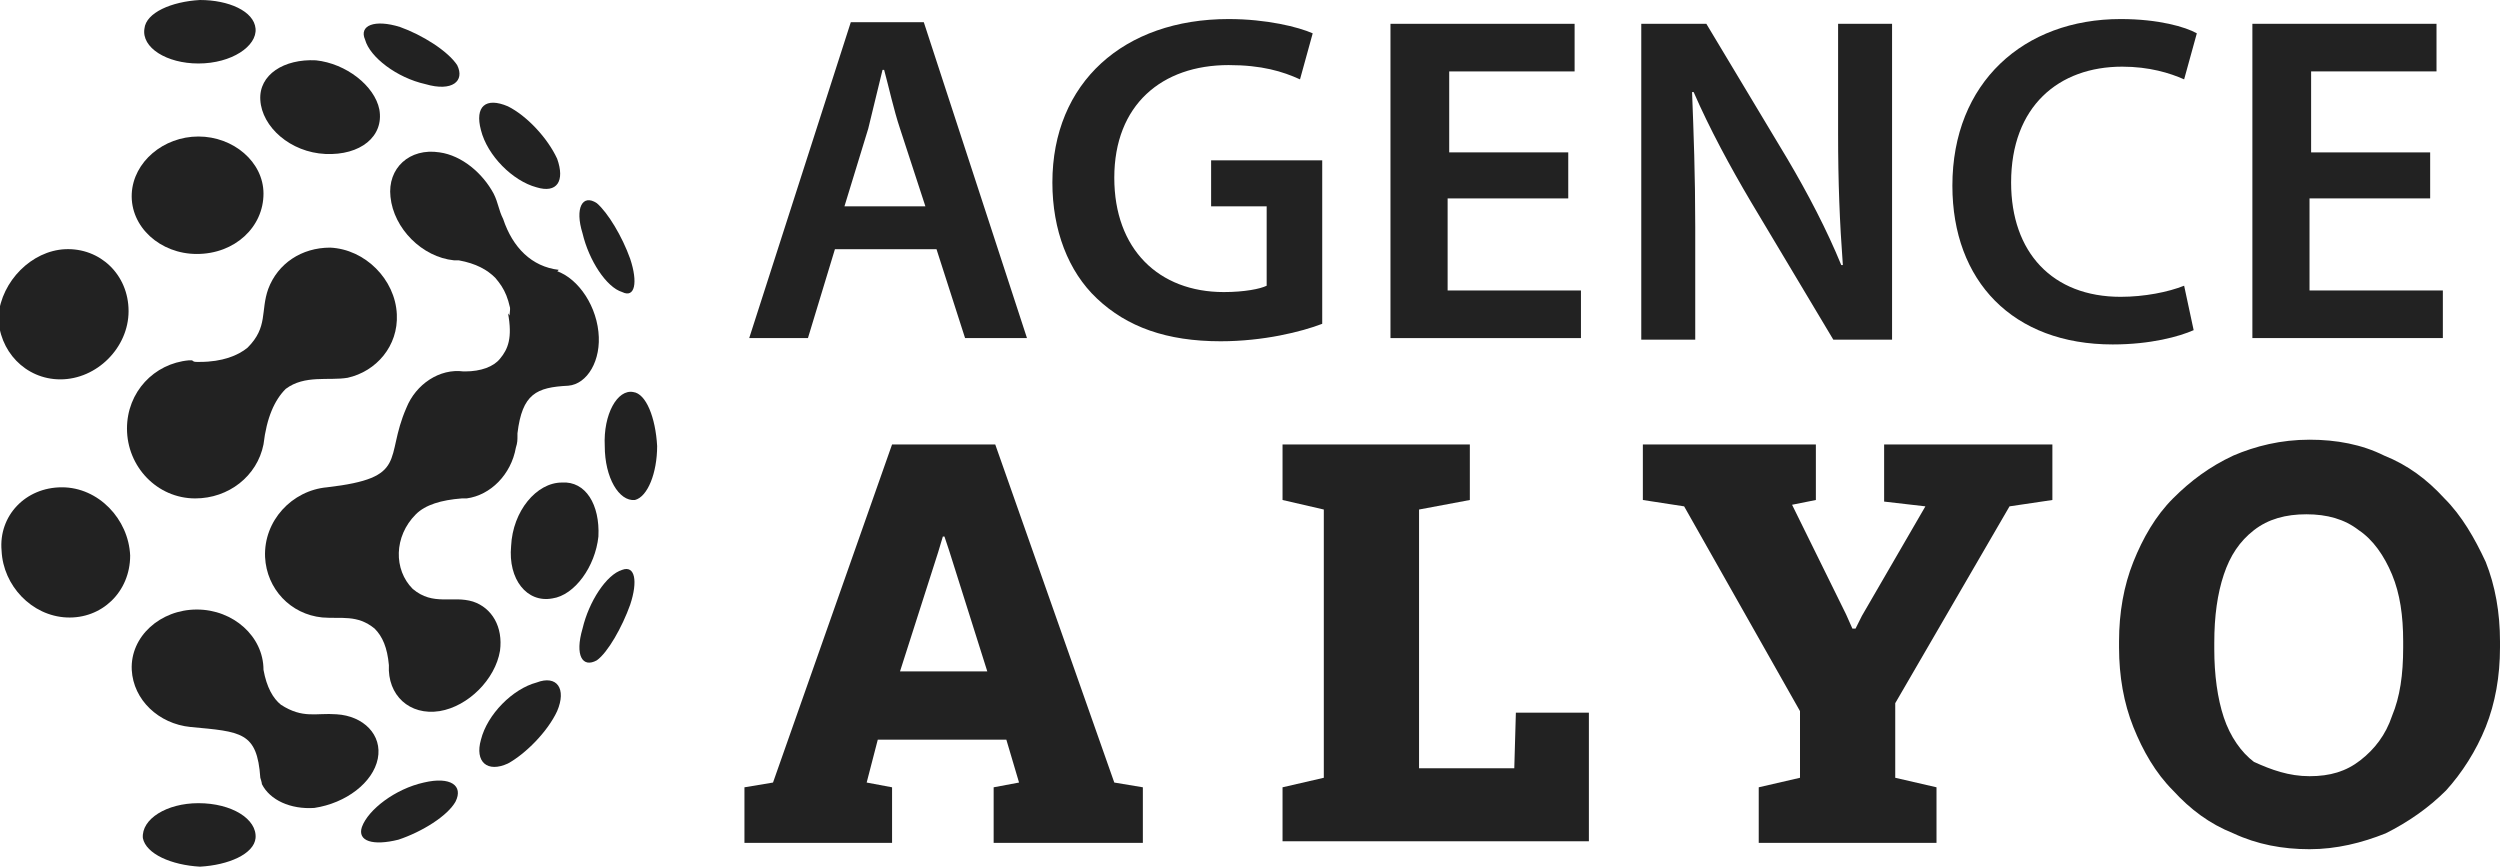 <?xml version="1.0" encoding="utf-8"?>
<!-- Generator: Adobe Illustrator 24.1.0, SVG Export Plug-In . SVG Version: 6.00 Build 0)  -->
<svg version="1.1" id="Layer_1" xmlns="http://www.w3.org/2000/svg" xmlns:xlink="http://www.w3.org/1999/xlink" x="0px" y="0px"
	 width="157.5px" height="54.6px" viewBox="0 0 157.5 54.6" style="enable-background:new 0 0 157.5 54.6;" xml:space="preserve">
<style type="text/css">
	.st0{fill:#222222;}
	.st1{fill-rule:evenodd;clip-rule:evenodd;fill:#222222;}
</style>
<g>
	<path class="st0" d="M52.6,15.7l-1.7,5.6h-3.7l6.4-19.9h4.6l6.5,19.9h-3.9l-1.8-5.6H52.6z M58.3,13l-1.6-4.9
		c-0.4-1.2-0.7-2.6-1-3.7h-0.1c-0.3,1.2-0.6,2.5-0.9,3.7L53.2,13H58.3z"/>
	<path class="st0" d="M83.3,20.4c-1.3,0.5-3.7,1.1-6.4,1.1c-3.4,0-5.9-0.9-7.8-2.7c-1.8-1.7-2.8-4.3-2.8-7.3
		c0-6.3,4.5-10.3,11.1-10.3c2.4,0,4.4,0.5,5.3,0.9l-0.8,2.9c-1.1-0.5-2.4-0.9-4.5-0.9c-4.2,0-7.2,2.5-7.2,7.1c0,4.5,2.8,7.2,6.9,7.2
		c1.3,0,2.3-0.2,2.7-0.4v-5h-3.5v-2.9h7V20.4z"/>
	<path class="st0" d="M98.7,12.5h-7.5v5.8h8.4v3h-12V1.5h11.6v3h-7.9v5.1h7.5V12.5z"/>
	<path class="st0" d="M103.4,21.4V1.5h4.1l5.1,8.5c1.3,2.2,2.5,4.5,3.4,6.7h0.1c-0.2-2.7-0.3-5.2-0.3-8.3V1.5h3.4v19.9h-3.7
		l-5.2-8.7c-1.3-2.2-2.6-4.6-3.6-6.9l-0.1,0c0.1,2.6,0.2,5.2,0.2,8.5v7.1H103.4z"/>
	<path class="st0" d="M138.2,20.8c-0.9,0.4-2.7,0.9-5.1,0.9c-6.3,0-10.1-4-10.1-10c0-6.5,4.5-10.5,10.6-10.5c2.4,0,4.1,0.5,4.8,0.9
		l-0.8,2.9c-0.9-0.4-2.2-0.8-3.9-0.8c-4,0-7,2.5-7,7.3c0,4.4,2.6,7.2,6.9,7.2c1.5,0,3-0.3,4-0.7L138.2,20.8z"/>
	<path class="st0" d="M153,12.5h-7.5v5.8h8.4v3h-12V1.5h11.6v3h-7.9v5.1h7.5V12.5z"/>
	<path class="st0" d="M46.9,53.1v-3.5l1.8-0.3L56.2,28h6.5l7.5,21.3l1.8,0.3v3.5h-9.4v-3.5l1.6-0.3l-0.8-2.7h-8.1l-0.7,2.7l1.6,0.3
		v3.5H46.9z M56.7,42.3h5.5l-2.4-7.6l-0.3-0.9h-0.1l-0.3,1L56.7,42.3z"/>
	<path class="st0" d="M80.8,53.1v-3.5l2.6-0.6V32.1l-2.6-0.6V28h2.6h6h3.2v3.5l-3.2,0.6v16.3h6l0.1-3.5h4.6v8.1H80.8z"/>
	<path class="st0" d="M110.8,53.1v-3.5l2.6-0.6v-4.2l-7.3-12.9l-2.6-0.4V28h10.9v3.5l-1.5,0.3l3.4,6.9l0.4,0.9h0.2l0.4-0.8l4-6.9
		l-2.6-0.3V28h10.6v3.5l-2.7,0.4l-7.2,12.4V49l2.6,0.6v3.5H110.8z"/>
	<path class="st0" d="M145.5,53.5c-1.7,0-3.3-0.3-4.8-1c-1.5-0.6-2.7-1.5-3.8-2.7c-1.1-1.1-1.9-2.5-2.5-4c-0.6-1.5-0.9-3.2-0.9-5
		v-0.4c0-1.8,0.3-3.5,0.9-5c0.6-1.5,1.4-2.9,2.5-4c1.1-1.1,2.3-2,3.8-2.7c1.4-0.6,3-1,4.8-1c1.7,0,3.3,0.3,4.7,1
		c1.5,0.6,2.7,1.5,3.8,2.7c1.1,1.1,1.9,2.5,2.6,4c0.6,1.5,0.9,3.2,0.9,5v0.4c0,1.8-0.3,3.5-0.9,5c-0.6,1.5-1.5,2.9-2.5,4
		c-1.1,1.1-2.4,2-3.8,2.7C148.8,53.1,147.2,53.5,145.5,53.5z M145.5,48.9c1.3,0,2.3-0.3,3.2-1c0.9-0.7,1.6-1.6,2-2.8
		c0.5-1.2,0.7-2.6,0.7-4.3v-0.4c0-1.6-0.2-3-0.7-4.2c-0.5-1.2-1.2-2.2-2.1-2.8c-0.9-0.7-2-1-3.3-1c-1.3,0-2.4,0.3-3.3,1
		c-0.9,0.7-1.5,1.6-1.9,2.8c-0.4,1.2-0.6,2.6-0.6,4.3v0.4c0,1.6,0.2,3.1,0.6,4.3c0.4,1.2,1.1,2.2,1.9,2.8
		C143.1,48.5,144.2,48.9,145.5,48.9z"/>
</g>
<g>
	<path class="st1" d="M39.2,35.9c0.8-0.3,1,0.7,0.5,2.2c-0.5,1.4-1.4,3-2.1,3.5c-0.9,0.5-1.4-0.3-0.9-2
		C37.1,37.9,38.2,36.2,39.2,35.9"/>
	<path class="st1" d="M35.4,30.4c1.5-0.1,2.4,1.4,2.3,3.4c-0.2,1.9-1.5,3.7-2.9,3.9c-1.6,0.3-2.8-1.2-2.6-3.3
		C32.3,32.2,33.8,30.4,35.4,30.4"/>
	<path class="st1" d="M37.6,12.8c0.7,0.6,1.6,2.1,2.1,3.5c0.5,1.5,0.3,2.5-0.5,2.1c-1-0.3-2.1-2-2.5-3.7
		C36.2,13.1,36.7,12.2,37.6,12.8"/>
	<path class="st1" d="M34.8,17c1.4,0.3,2.7,2,2.9,3.9c0.2,1.8-0.7,3.3-1.9,3.4c0,0,0,0,0,0c-2,0.1-2.9,0.5-3.2,3c0,0.1,0,0.1,0,0.2
		c0,0.2,0,0.4-0.1,0.7l0,0c0,0,0,0,0,0c-0.3,1.7-1.6,3-3.1,3.2c0,0,0,0,0,0c0,0,0,0,0,0c-0.1,0-0.2,0-0.3,0c-1.3,0.1-2.3,0.4-2.9,1
		c-1.4,1.4-1.4,3.5-0.2,4.7c1.3,1.1,2.5,0.4,3.8,0.8c1.2,0.4,1.9,1.6,1.7,3.1c-0.3,1.8-2,3.5-3.8,3.8c-1.9,0.3-3.3-1-3.2-2.9
		c-0.1-1.1-0.4-1.8-0.9-2.3c-1.1-0.9-2.1-0.6-3.3-0.7c0,0,0,0,0,0h0c-2-0.2-3.5-1.8-3.6-3.8c-0.1-2.3,1.7-4.2,3.9-4.4c0,0,0,0,0,0
		c0,0,0,0,0,0c5.2-0.6,3.6-1.8,5-5c0.6-1.5,2.1-2.5,3.6-2.3c0,0,0.1,0,0.1,0c1,0,1.8-0.3,2.2-0.8c0.5-0.6,0.8-1.3,0.5-2.9
		c0,0.1,0.1,0.1,0.1,0.2C32.2,17.9,33.4,16.7,34.8,17"/>
	<path class="st1" d="M26.7,49.3c1.7-0.4,2.5,0.2,2,1.2c-0.5,0.9-2.1,1.9-3.6,2.4c-1.6,0.4-2.6,0.1-2.3-0.8
		C23.2,51,24.9,49.7,26.7,49.3"/>
	<path class="st1" d="M27.7,9.6c1.4,0.2,2.7,1.3,3.4,2.6c0.3,0.6,0.3,1,0.6,1.6c0.6,1.8,1.8,3,3.5,3.2c-1.2,1.3-1.4,1.5-1.4,1.5
		s-0.4,0-1.5,1.9c-0.2-1.6-0.5-2.2-1.1-2.9c-0.5-0.5-1.2-0.9-2.3-1.1c-0.1,0-0.2,0-0.3,0c-2-0.2-3.8-2-4-4
		C24.4,10.6,25.8,9.3,27.7,9.6"/>
	<path class="st1" d="M19.9,3.8c1.9,0.2,3.7,1.6,4,3.1c0.3,1.7-1.2,2.9-3.4,2.8c-2.2-0.1-4-1.7-4.1-3.4C16.3,4.7,17.9,3.7,19.9,3.8"
		/>
	<path class="st1" d="M12.5,50.6c2.1,0,3.7,1,3.6,2.2c-0.1,1-1.7,1.7-3.5,1.8c-1.8-0.1-3.4-0.8-3.6-1.8
		C8.9,51.6,10.5,50.6,12.5,50.6"/>
	<path class="st1" d="M3.9,30.7c2.3,0,4.2,2,4.3,4.3c0,2.3-1.8,4-4,3.9c-2.2-0.1-4-2-4.1-4.2C-0.1,32.5,1.6,30.7,3.9,30.7"/>
	<path class="st1" d="M4.1,15.7c2.2-0.1,4,1.6,4,3.9c0,2.3-2,4.3-4.3,4.3c-2.2,0-3.9-1.8-3.9-4C0.1,17.7,2,15.8,4.1,15.7"/>
	<path class="st1" d="M25.2,1.7c1.4,0.5,3,1.5,3.6,2.4c0.5,1-0.3,1.7-2,1.2c-1.8-0.4-3.5-1.7-3.8-2.8C22.6,1.6,23.6,1.2,25.2,1.7"/>
	<path class="st1" d="M39.9,24.7c0.8,0.1,1.4,1.6,1.5,3.4c0,1.7-0.6,3.2-1.4,3.4c-1,0.1-1.9-1.4-1.9-3.4
		C38,26.1,38.9,24.5,39.9,24.7"/>
	<path class="st1" d="M33.8,43c1.3-0.5,1.9,0.4,1.3,1.8c-0.6,1.3-2,2.7-3.1,3.3c-1.3,0.6-2.1-0.1-1.7-1.5C30.7,45,32.3,43.4,33.8,43
		"/>
	<path class="st1" d="M32,6.7c1.2,0.6,2.5,2,3.1,3.3c0.5,1.4,0,2.2-1.3,1.8c-1.5-0.4-3.1-2-3.5-3.6C29.9,6.7,30.6,6.1,32,6.7"/>
	<path class="st1" d="M21.2,45c1.7,0.1,2.9,1.3,2.6,2.8c-0.3,1.5-2,2.8-4,3.1c-1.5,0.1-2.8-0.5-3.3-1.5c0-0.1-0.1-0.4-0.1-0.4
		c-0.2-2.9-1.2-2.9-4.4-3.2c0,0,0,0,0,0c0,0,0,0,0,0c-2-0.2-3.6-1.7-3.7-3.6c-0.1-2.1,1.8-3.8,4.1-3.8c2.3,0,4.2,1.7,4.2,3.8
		c0.2,1.1,0.6,1.8,1.1,2.2C19.1,45.3,19.9,44.9,21.2,45"/>
	<path class="st1" d="M12.4,22.8c0.1,0,0.1,0,0.2,0c1.4,0,2.4-0.4,3-0.9c1.3-1.3,0.8-2.3,1.3-3.7c0.6-1.6,2.1-2.6,3.9-2.6
		c2.2,0.1,4.1,2,4.2,4.2c0.1,2-1.3,3.6-3.1,4c-1.2,0.2-2.7-0.2-3.9,0.7c-0.7,0.7-1.2,1.8-1.4,3.5c0,0,0,0,0,0
		c-0.4,2-2.2,3.4-4.3,3.4c-2.4,0-4.3-2-4.3-4.4c0-2.3,1.7-4.1,3.9-4.3c0,0,0,0,0,0c0.1,0,0.1,0,0.2,0C12.2,22.8,12.3,22.8,12.4,22.8
		"/>
	<path class="st1" d="M12.5,8.6c2.2,0,4.1,1.6,4.1,3.6c0,2.1-1.8,3.8-4.2,3.8c-2.3,0-4.2-1.7-4.1-3.8C8.4,10.2,10.3,8.6,12.5,8.6"/>
	<path class="st1" d="M12.6,0c1.8,0,3.4,0.7,3.5,1.8C16.2,2.9,14.6,4,12.5,4C10.5,4,8.9,3,9.1,1.8C9.2,0.8,10.8,0.1,12.6,0"/>
</g>
</svg>

